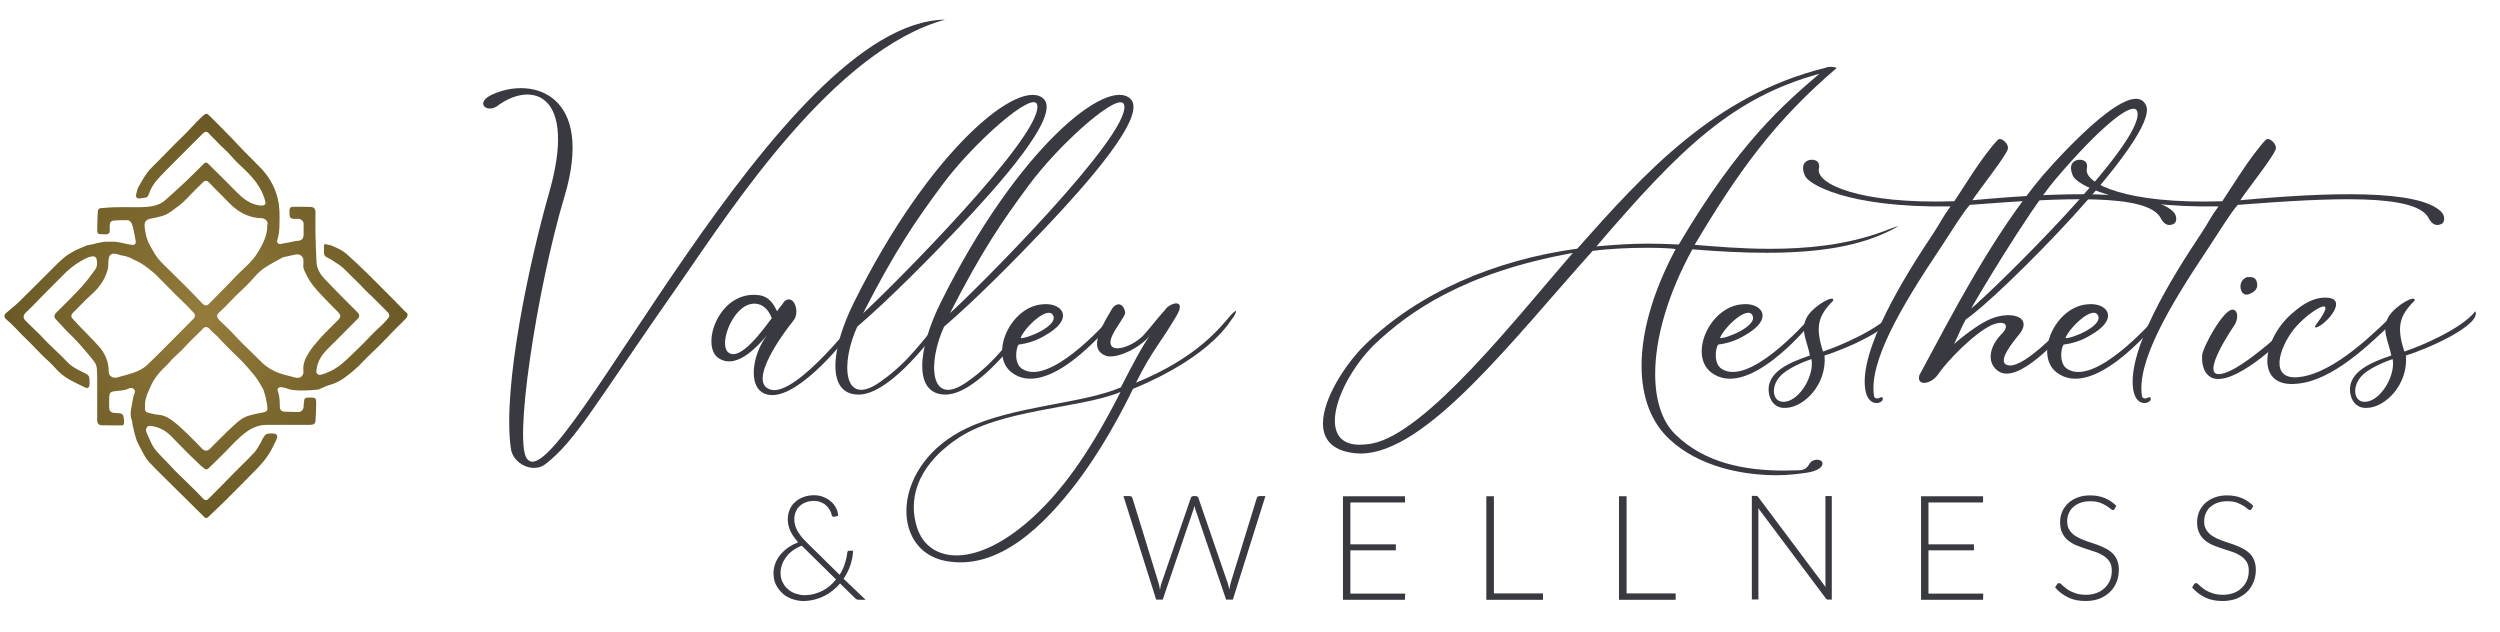 <?xml version="1.0" encoding="UTF-8"?> <svg xmlns="http://www.w3.org/2000/svg" xmlns:xlink="http://www.w3.org/1999/xlink" version="1.1" id="Layer_1" x="0px" y="0px" viewBox="0 0 1450.9 366.9" style="enable-background:new 0 0 1450.9 366.9;" xml:space="preserve"> <style type="text/css"> .st0{fill:#393941;} .st1{fill:url(#SVGID_1_);} </style> <g> <path class="st0" d="M502.4,348.1h-3.8c-0.5,0-0.9-0.1-1.3-0.2s-0.7-0.4-1.1-0.8l-8.7-8.5c-1.2,1.5-2.6,2.8-4.2,4.1 c-1.5,1.2-3.2,2.3-5,3.2c-1.8,0.9-3.7,1.6-5.7,2.1s-4.2,0.8-6.4,0.8c-2.1,0-4.2-0.4-6.3-1.1c-2.1-0.7-3.9-1.7-5.5-3.1 c-1.6-1.4-2.9-3.1-4-5.1c-1-2-1.5-4.3-1.5-6.8c0-2,0.4-4,1.1-5.8s1.7-3.6,3-5.1c1.3-1.5,2.8-2.9,4.5-4.1c1.8-1.2,3.7-2.2,5.7-3 c-2-2.3-3.6-4.5-4.5-6.6c-1-2.1-1.5-4.4-1.5-6.8c0-2,0.4-3.8,1.1-5.5c0.7-1.7,1.7-3.2,3.1-4.4c1.3-1.2,2.9-2.2,4.8-2.9 c1.9-0.7,3.9-1.1,6.2-1.1c1.9,0,3.7,0.3,5.4,1c1.7,0.7,3.2,1.5,4.4,2.6c1.3,1.1,2.3,2.4,3,3.8c0.8,1.5,1.2,3,1.2,4.6l-2.3,0.5 c-0.3,0.1-0.5,0-0.8-0.1c-0.2-0.2-0.4-0.4-0.6-0.8c-0.1-0.8-0.4-1.6-0.9-2.6c-0.5-1-1.1-1.9-2-2.7c-0.8-0.9-1.9-1.6-3.1-2.1 c-1.2-0.6-2.7-0.9-4.4-0.9c-1.7,0-3.2,0.3-4.6,0.8c-1.4,0.5-2.6,1.3-3.6,2.2c-1,0.9-1.8,2.1-2.3,3.4c-0.6,1.3-0.8,2.7-0.8,4.3 c0,2.3,0.6,4.5,1.8,6.7c1.2,2.1,3,4.4,5.5,6.8l19,18.7c1.3-2,2.3-4.2,3-6.4c0.7-2.2,1.2-4.3,1.4-6.4c0.1-0.4,0.2-0.7,0.3-0.9 c0.2-0.2,0.4-0.3,0.8-0.3h2.3c-0.1,2.7-0.6,5.4-1.5,8.2c-0.9,2.8-2.3,5.5-4,8.1L502.4,348.1z M465.2,316.7 c-1.9,0.8-3.6,1.7-5.1,2.8c-1.5,1.1-2.8,2.3-3.8,3.7c-1,1.4-1.9,2.8-2.4,4.4c-0.6,1.6-0.9,3.2-0.9,4.8c0,2.2,0.4,4.1,1.3,5.7 c0.8,1.6,1.9,3,3.3,4.1c1.3,1.1,2.8,1.9,4.4,2.4c1.6,0.5,3.2,0.8,4.8,0.8c2,0,3.9-0.2,5.7-0.7c1.8-0.5,3.4-1.1,5-1.9 c1.5-0.8,2.9-1.8,4.2-2.9c1.3-1.1,2.5-2.3,3.5-3.6l-19.5-19.2L465.2,316.7z"></path> <path class="st0" d="M734.4,287.9l-18.9,60.1h-3.9l-17.8-52.2c-0.2-0.7-0.4-1.4-0.6-2.2c-0.2,0.8-0.4,1.5-0.6,2.2l-17.8,52.2H671 l-19-60.1h3.6c0.8,0,1.3,0.4,1.6,1.1l15.2,49.4c0.3,1.1,0.6,2.4,0.8,3.9c0.1-0.7,0.3-1.4,0.4-2.1c0.1-0.6,0.3-1.2,0.5-1.8l17-49.4 c0.1-0.3,0.3-0.6,0.6-0.8c0.3-0.2,0.6-0.3,1-0.3h1.2c0.4,0,0.7,0.1,1,0.3c0.3,0.2,0.5,0.5,0.6,0.8l17,49.4c0.2,0.5,0.4,1.1,0.5,1.8 c0.2,0.7,0.3,1.3,0.4,2c0.1-0.7,0.3-1.4,0.4-2c0.1-0.6,0.3-1.2,0.4-1.8l15.2-49.4c0.1-0.3,0.3-0.6,0.6-0.8c0.3-0.2,0.6-0.3,1-0.3 H734.4z"></path> <path class="st0" d="M815.5,344.5l-0.1,3.6h-36v-60.1h36v3.6h-31.7v24.3h26.4v3.5h-26.4v25.1H815.5z"></path> <path class="st0" d="M895.5,344.4v3.7h-32.9v-60.1h4.4v56.4H895.5z"></path> <path class="st0" d="M972.5,344.4v3.7h-32.9v-60.1h4.4v56.4H972.5z"></path> <path class="st0" d="M1063.1,287.9v60.1h-2c-0.4,0-0.7-0.1-0.9-0.2c-0.2-0.1-0.5-0.3-0.7-0.7l-39.1-52.2c0.1,0.8,0.1,1.7,0.1,2.4 v50.6h-3.8v-60.1h2.2c0.4,0,0.7,0,0.9,0.1c0.2,0.1,0.4,0.3,0.7,0.7l39,52.1c-0.1-0.8-0.1-1.7-0.1-2.4v-50.4H1063.1z"></path> <path class="st0" d="M1151,344.5l-0.1,3.6h-36v-60.1h36v3.6h-31.7v24.3h26.4v3.5h-26.4v25.1H1151z"></path> <path class="st0" d="M1227.3,295.3c-0.3,0.5-0.6,0.7-1.1,0.7c-0.4,0-0.8-0.3-1.4-0.8c-0.6-0.5-1.4-1.1-2.4-1.7 c-1-0.6-2.2-1.2-3.7-1.8c-1.5-0.5-3.3-0.8-5.5-0.8s-4.1,0.3-5.8,0.9c-1.7,0.6-3,1.5-4.2,2.5s-2,2.3-2.6,3.7 c-0.6,1.4-0.9,2.9-0.9,4.5c0,2,0.4,3.7,1.3,5.1c0.9,1.3,2,2.5,3.4,3.4c1.4,0.9,3,1.7,4.8,2.4s3.6,1.3,5.5,1.9s3.7,1.3,5.5,2.1 c1.8,0.8,3.4,1.7,4.8,2.8c1.4,1.1,2.6,2.5,3.4,4.2s1.3,3.7,1.3,6.2c0,2.5-0.4,4.9-1.3,7.1c-0.9,2.2-2.1,4.2-3.8,5.8 c-1.6,1.6-3.7,2.9-6,3.9c-2.4,0.9-5.1,1.4-8.2,1.4c-4,0-7.4-0.7-10.2-2.1s-5.4-3.3-7.5-5.8l1.2-1.9c0.3-0.4,0.7-0.6,1.2-0.6 c0.3,0,0.6,0.2,1,0.5s0.9,0.8,1.4,1.3c0.6,0.5,1.2,1,2,1.6c0.8,0.6,1.7,1.1,2.8,1.6c1,0.5,2.3,0.9,3.6,1.3c1.4,0.3,2.9,0.5,4.6,0.5 c2.4,0,4.5-0.4,6.4-1.1c1.9-0.7,3.4-1.7,4.7-3s2.3-2.7,3-4.4c0.7-1.7,1-3.5,1-5.5c0-2.1-0.4-3.9-1.3-5.2c-0.9-1.4-2-2.5-3.4-3.4 c-1.4-0.9-3-1.7-4.8-2.3c-1.8-0.6-3.6-1.2-5.5-1.8s-3.7-1.3-5.5-2c-1.8-0.7-3.4-1.7-4.8-2.8c-1.4-1.1-2.6-2.6-3.4-4.3 c-0.9-1.7-1.3-3.9-1.3-6.4c0-2,0.4-4,1.1-5.8c0.8-1.9,1.9-3.5,3.4-5c1.5-1.4,3.3-2.6,5.5-3.4c2.2-0.9,4.6-1.3,7.4-1.3 c3.1,0,5.9,0.5,8.4,1.5c2.5,1,4.7,2.5,6.8,4.5L1227.3,295.3z"></path> <path class="st0" d="M1306.8,295.3c-0.3,0.5-0.6,0.7-1.1,0.7c-0.4,0-0.8-0.3-1.4-0.8c-0.6-0.5-1.4-1.1-2.4-1.7 c-1-0.6-2.2-1.2-3.7-1.8c-1.5-0.5-3.3-0.8-5.5-0.8s-4.1,0.3-5.8,0.9c-1.7,0.6-3,1.5-4.2,2.5s-2,2.3-2.6,3.7 c-0.6,1.4-0.9,2.9-0.9,4.5c0,2,0.4,3.7,1.3,5.1c0.9,1.3,2,2.5,3.4,3.4c1.4,0.9,3,1.7,4.8,2.4s3.6,1.3,5.5,1.9s3.7,1.3,5.5,2.1 c1.8,0.8,3.4,1.7,4.8,2.8c1.4,1.1,2.6,2.5,3.4,4.2s1.3,3.7,1.3,6.2c0,2.5-0.4,4.9-1.3,7.1c-0.9,2.2-2.1,4.2-3.8,5.8 c-1.6,1.6-3.7,2.9-6,3.9c-2.4,0.9-5.1,1.4-8.2,1.4c-4,0-7.4-0.7-10.2-2.1s-5.4-3.3-7.5-5.8l1.2-1.9c0.3-0.4,0.7-0.6,1.2-0.6 c0.3,0,0.6,0.2,1,0.5s0.9,0.8,1.4,1.3c0.6,0.5,1.2,1,2,1.6c0.8,0.6,1.7,1.1,2.8,1.6c1,0.5,2.3,0.9,3.6,1.3c1.4,0.3,2.9,0.5,4.6,0.5 c2.4,0,4.5-0.4,6.4-1.1c1.9-0.7,3.4-1.7,4.7-3s2.3-2.7,3-4.4c0.7-1.7,1-3.5,1-5.5c0-2.1-0.4-3.9-1.3-5.2c-0.9-1.4-2-2.5-3.4-3.4 c-1.4-0.9-3-1.7-4.8-2.3c-1.8-0.6-3.6-1.2-5.5-1.8s-3.7-1.3-5.5-2c-1.8-0.7-3.4-1.7-4.8-2.8c-1.4-1.1-2.6-2.6-3.4-4.3 c-0.9-1.7-1.3-3.9-1.3-6.4c0-2,0.4-4,1.1-5.8c0.8-1.9,1.9-3.5,3.4-5c1.5-1.4,3.3-2.6,5.5-3.4c2.2-0.9,4.6-1.3,7.4-1.3 c3.1,0,5.9,0.5,8.4,1.5c2.5,1,4.7,2.5,6.8,4.5L1306.8,295.3z"></path> </g> <g> <path class="st0" d="M286.5,54.5c23.2-10.1,58.8,0.7,41,59.9c-15.5,51.6-30.4,146.2-21,152.5c20,20.1,145.5-254.3,242-255.5 c-64.4,17.6-123.5,109-152.3,150.5c-51.4,73.4-61.7,93.5-79.7,107.5c-7,5.4-18.7,0-20-9c-5.2-35.8,11.5-111.3,22.1-148.2 c16.7-58.1-9.9-65.6-30-50.7C282.5,66,274.8,59.4,286.5,54.5z"></path> <path class="st0" d="M441.1,171.4c6.1,1.1,8.3,6.3,9.9,9.2c1.6-2.7,2.5-2.9,4.1-5.6c5.4-5,9.7,6.1,5.2,11.3 c-4.1,5-27.7,36-12.8,39.9c14.9,3.8,51.4-43,51.4-44.4c0,0,0.7,2.7-2.9,7.9c-4.7,7-31.1,40.1-48.2,39.6 c-14.9-0.5-11.9-23.2-2.5-34.9c-4.5,5.2-17.1,20.3-27.9,13.7C405.9,201.3,417.2,167.6,441.1,171.4z M433.9,177 c-9.5,3.8-16.4,22.3-11.5,27.3c7,6.5,21.4-14.4,25.5-19.6C446.3,179.9,441.5,174.1,433.9,177z"></path> <path class="st0" d="M495.5,175.7c44.6-89.9,96.9-131.3,110.2-118.3c10.1,9.7-26.1,50.2-49.6,75c-15.5,16.4-39.9,41.2-58.6,57.2 c-9.7,21.2-8.3,46.9,12.8,32.4c18.2-12.6,25-25,38.7-39.9c1.1-1.4,1.4,1.1-0.9,4.1c-12.8,17.8-34.2,43-50,42.8 C479.5,228.8,482.2,202.5,495.5,175.7z M546.4,107.9c-15.3,20.7-26.8,37.4-45.5,73.9C517.3,166.9,604.7,79.2,602,61.2 C600.7,51.1,564.4,83.3,546.4,107.9z"></path> <path class="st0" d="M545.9,175.7c44.6-89.9,96.9-131.3,110.2-118.3c10.1,9.7-26.1,50.2-49.6,75c-15.5,16.4-39.9,41.2-58.6,57.2 c-9.7,21.2-8.3,46.9,12.8,32.4c18.2-12.6,25-25,38.7-39.9c1.1-1.4,1.4,1.1-0.9,4.1c-12.8,17.8-34.2,43-50,42.8 C529.9,228.8,532.6,202.5,545.9,175.7z M596.8,107.9c-15.3,20.7-26.8,37.4-45.5,73.9c16.4-14.9,103.9-102.5,101.2-120.5 C651.1,51.1,614.8,83.3,596.8,107.9z"></path> <path class="st0" d="M605.1,176.6c10.4-1.1,18.2,7,4.5,16.2c-2.5,1.4-8.1,5.9-18.5,7.2c-1.6,2.3-2.7,11.3,2.3,14.2 c15.8,9.7,47.3-25.7,50.9-29.5c7.9-7.9,7-3.6,0.7,2.9c-2.7,2.9-37.2,44.8-58.1,28.4C574,205.6,586.4,177.9,605.1,176.6z M592.3,196.2c3.4,0.5,21.9-7,18.9-13.1C608.3,177,594.5,190.1,592.3,196.2z"></path> <path class="st0" d="M659.3,222.1c36.5-14.9,49.6-33.1,55-39.2c5-5.2,2.5-0.5,1.8,0.7c-1.8,1.8-11.3,22.5-58.6,42.1 c0,0-13.5,29.1-32.4,54.1c-18.7,24.6-45.5,51.8-76.6,45.7c-32.2-6.3-31.3-56.3,12.6-77c27.5-13.1,67.6-14.2,89.4-23.7 c7.4-14.4,12.4-23.9,17.1-30.4c-4.7,6.5-18.5,14-25.5,12.2c-9.5-3.4-5.2-13.3,2.7-26.4c2.7-5,6.8-4.7,8.1,0.5 c0.7,1.8-2,4.7-6.1,11.5c-8.6,14.9,8.8,10.8,16.9,2.3c4.5-5,7.9-9.7,12.4-14.6c2.5-4.1,12.8-7.2,6.8,3.2 C673.9,198.6,668.3,203.8,659.3,222.1z M555,255c-24.6,16.9-27.5,36.7-22.8,51.1c6.5,20.7,34.5,25.2,69.4-7.9 c13.3-12.8,28.8-31.5,48.7-70.7C626.8,237.2,580,237.4,555,255z"></path> <path class="st0" d="M1066,39.4c-35.8,30.6-56.8,59.5-82.5,102.7c11.7,0.9,26.8,2.3,43.7,2.3c20.7,0,43.9-2,65.8-10.1 c6.1-2.3,12.2-4.7,5.2-1.1c-18.2,9.5-41.9,13.5-73,13.5c-13.1,0-27.3-0.7-43-2c-14.4,26.1-21.6,51.8-21.6,72.3 c0,14.9,3.8,27.3,11.5,34.9c17.1,16.9,40.6,21.2,63.5,21.2c2.9,0,5.9-0.2,8.8-0.2c4.1-0.2,5-2.7,6.1-4.3c1.1-1.6,5.2-2.9,7-0.5 c0,0.2,0.2,0.7,0.2,0.9c0,1.6-1.8,4.3-9.5,5.4c-5,0.7-10.8,1.4-17.1,1.4c-20,0-45.1-5-62-20.7c-10.6-9.7-16.4-24.3-16.4-42.8 c0-19.1,6.1-42.1,19.8-67.8c-4.1-0.5-9.9-0.7-16.9-0.7c-9.7,0-21.4,0.5-31.3,1.8c-46.4,51.6-96.6,117.6-134.7,117.6 c-1.1,0-2.5-0.2-3.6-0.2c-13.3-1.6-18.2-8.3-18.2-17.3c0-14.6,13.5-34.9,24.1-45.3c31.5-30.9,76.1-49.6,123.5-56.1 c39-43.9,79.8-89.2,144.2-105C1061.2,38.5,1064.4,38.7,1066,39.4z M798.1,199.5c-12.8,12.4-23.4,31.5-23.4,44.6 c0,8.3,4.1,14,14.4,14c2,0,4.5-0.2,7.2-0.7c31.5-6.1,83.4-72.5,116.5-110.6C849,158.3,817.5,181.3,798.1,199.5z M926.5,143 c11.9-1.1,21.2-1.6,30.2-1.6c5.9,0,11.7,0.2,17.6,0.5c34.7-58.8,60.6-81.1,81.6-99.1C1005.6,56.7,975.6,85.6,926.5,143z"></path> <path class="st0" d="M1011.1,176.6c10.4-1.1,18.2,7,4.5,16.2c-2.5,1.4-8.1,5.9-18.5,7.2c-1.6,2.3-2.7,11.3,2.3,14.2 c15.8,9.7,47.3-25.7,50.9-29.5c7.9-7.9,7-3.6,0.7,2.9c-2.7,2.9-37.2,44.8-58.1,28.4C980,205.6,992.4,177.9,1011.1,176.6z M998.2,196.2c3.4,0.5,21.9-7,18.9-13.1C1014.2,177,1000.5,190.1,998.2,196.2z"></path> <path class="st0" d="M1058,204c9-2.9,33.3-13.1,41.2-23.4c3.6,7.9-27.5,21.9-40.3,25.7c1.4,16.9-11.9,30-22.3,30.4 c-5.2,0.5-8.8-2.7-9.9-7.9c-2.5-13.1,12.8-18.7,23.7-22.5c-1.6-8.6-6.1-14.9-1.4-22.8c4.5-6.8,16-12.8,14.9-9 C1055.3,183.1,1053.3,189.4,1058,204z M1038,232.7c8.1-2.9,14.9-15.8,13.3-24.3c-3.4,1.1-14.6,5.4-18.7,10.6 C1027.1,225.5,1028.9,235.6,1038,232.7z"></path> <path class="st0" d="M1159.3,81.3c2-2.3,7,2.5,5.9,5.4c-1.6,4.7-17.6,24.8-20.5,29.5c51.1-4.7,103.6-6.5,116.7,6.8 c2.3,2.5,2,6.1,0,7c-3.8,1.8-6.1-0.9-7.4-3.4c-7.4-14.4-56.5-11.9-110.8-7.7c-4.5,5.2-9,12.8-16.9,24.8 c-23.7,35.4-41.7,66.5-38.7,86.1c0.2,1.8,2.5,1.6,3.2,1.1c0.7-0.5,1.8-0.5,1.8,0c1.4,2.9-8.3,6.8-10.1-5 c-3.4-23,22.3-64.7,39.6-90.6c5.6-8.6,4.3-7.7,9.9-15.5c-60.8,0.9-82.7-13.3-84.5-17.8c-2.7-6.3,0.2-8.1,1.6-8.8 c2.3-1.1,7.7-0.7,6.5,4.7c-1.8,8.6,23,20.7,78.6,18.9C1138.8,110.1,1150,91.2,1159.3,81.3z"></path> <path class="st0" d="M1186,101.3c13.1-14.9,52-56.8,59.5-40.1c8.1,18.2-86.7,112.4-104.5,124.1c-1.1,1.4-4.3,8.6-7,14.6 c0-0.5,11.3-9.9,18.9-13.7c13.1-6.8,28.6-2.7,18,9c-0.7,1.1-14.2,16.4-4.5,16.9c8.6,0.4,26.8-18.2,36.9-28.6 c2.5-1.8,4.7-1.6,2.3,1.8c-15.3,16.4-37.6,40.1-47.8,28.4c-4.5-5-2.7-13.1,3.6-19.6c5.4-5.2,2.5-8.8-5.6-5.4 c-10.6,5-25.9,21.2-30.4,27.7c-4.1,6.8-13.3,8.1-11.5,1.4C1132.6,183.1,1156.9,135.6,1186,101.3z M1240.5,65.1 c-1.6-7.9-21.6,8.3-47.8,39.2c-16,18.9-48.2,73.4-48.7,74.8C1158,167.3,1244.1,83.3,1240.5,65.1z"></path> <path class="st0" d="M1211.6,176.6c10.4-1.1,18.2,7,4.5,16.2c-2.5,1.4-8.1,5.9-18.5,7.2c-1.6,2.3-2.7,11.3,2.3,14.2 c15.8,9.7,47.3-25.7,50.9-29.5c7.9-7.9,7-3.6,0.7,2.9c-2.7,2.9-37.2,44.8-58.1,28.4C1180.5,205.6,1192.9,177.9,1211.6,176.6z M1198.7,196.2c3.4,0.5,21.9-7,18.9-13.1C1214.7,177,1201,190.1,1198.7,196.2z"></path> <path class="st0" d="M1314.8,81.3c2-2.3,7,2.5,5.9,5.4c-1.6,4.7-17.6,24.8-20.5,29.5c51.1-4.7,103.6-6.5,116.7,6.8 c2.3,2.5,2,6.1,0,7c-3.8,1.8-6.1-0.9-7.4-3.4c-7.4-14.4-56.5-11.9-110.8-7.7c-4.5,5.2-9,12.8-16.9,24.8 c-23.7,35.4-41.7,66.5-38.7,86.1c0.2,1.8,2.5,1.6,3.2,1.1c0.7-0.5,1.8-0.5,1.8,0c1.4,2.9-8.3,6.8-10.1-5 c-3.4-23,22.3-64.7,39.6-90.6c5.6-8.6,4.3-7.7,9.9-15.5c-60.8,0.9-82.7-13.3-84.5-17.8c-2.7-6.3,0.2-8.1,1.6-8.8 c2.3-1.1,7.7-0.7,6.5,4.7c-1.8,8.6,23,20.7,78.6,18.9C1294.3,110.1,1305.6,91.2,1314.8,81.3z"></path> <path class="st0" d="M1296.2,189.6c0,0-19.6,28.6-7.9,27.5c13.1-1.1,46.6-34.2,46.6-34.2s3.4,0.7-1.4,5.4 c-4.5,5-29.3,29.7-44.2,31.5c-8.8,1.4-11.7-6.5-11.3-13.5c0.5-5.2,12.4-26.6,17.6-26.6C1299.2,179.7,1299.2,185.8,1296.2,189.6z M1310,165.1c0.2,2.9-2,4.5-4.7,5.6c-2.7,1.1-4.7-0.9-5-3.8c-0.2-2.9,1.1-5,3.8-6.1h1.8C1308.6,160.8,1309.8,162.4,1310,165.1z"></path> <path class="st0" d="M1333.1,222.7c-25.2,2.7-20.1-27-1.8-41.7c10.1-8.8,17.3-8.6,20.7-8.1c9.2,1.8-0.7,13.3-5.4,16 c-2.9,1.8-4.1,1.6-2-1.1c14.2-19.1-5.6-6.5-13.3,3.2c-8.8,11.3-14.2,29.3,2.3,27.9c21.6-1.8,47.1-28.6,57.4-38.3 c2.5-1.8,1.8,2.3-2.9,7C1374.7,200.2,1353.8,220.9,1333.1,222.7z"></path> <path class="st0" d="M1395.4,204c9-2.9,33.3-13.1,41.2-23.4c3.6,7.9-27.5,21.9-40.3,25.7c1.4,16.9-11.9,30-22.3,30.4 c-5.2,0.5-8.8-2.7-9.9-7.9c-2.5-13.1,12.8-18.7,23.7-22.5c-1.6-8.6-6.1-14.9-1.4-22.8c4.5-6.8,16-12.8,14.9-9 C1392.7,183.1,1390.6,189.4,1395.4,204z M1375.3,232.7c8.1-2.9,14.9-15.8,13.3-24.3c-3.4,1.1-14.6,5.4-18.7,10.6 C1364.5,225.5,1366.3,235.6,1375.3,232.7z"></path> </g> <radialGradient id="SVGID_1_" cx="119.169" cy="183.447" r="117.254" gradientUnits="userSpaceOnUse"> <stop offset="0" style="stop-color:#957C3B"></stop> <stop offset="1" style="stop-color:#695925"></stop> </radialGradient> <path class="st1" d="M72,120.2c4.3,0,8.6,0.2,12.9-0.1c4-0.3,8-1.2,11.2-4.1c4.2-3.8,8.5-7.6,12.6-11.5c3.1-3,6.1-6.1,9.2-9.1 c1.4-1.4,1.9-1.4,3.3,0c3.5,3.5,7.1,7,10.6,10.5c2.4,2.4,4.6,4.8,7.1,7.1c3.5,3.3,7.4,5.8,12.3,6.3c0.7,0.1,1.6,0,2.2-0.3 c0.4-0.2,0.8-1,0.7-1.4c-0.9-4.3-2.8-8.1-5.4-11.7c-2.8-3.8-6.1-7-9.6-10.2c-2.5-2.3-4.6-4.9-7-7.4c-1.3-1.3-2.7-2.5-4-3.8 c-2-2-3.9-4-5.9-6c-0.3-0.3-0.6-0.7-0.9-1c-1.2-1.3-2.3-1.3-3.5-0.1c-2.9,2.9-5.8,5.8-8.7,8.7c-2.7,2.7-5.3,5.3-8,8 c-3.4,3.4-6.8,6.8-10,10.4c-2.1,2.4-3.8,5.2-4.7,8.2c-0.5,1.4-1.2,2.1-2.7,2.1c-0.9,0-1.8,0.3-2.6,0.4c-1.6,0-2.4-0.6-2.1-2.2 c0.3-1.7,0.7-3.4,1.5-4.8c1.6-2.9,3.3-5.7,5.2-8.3c1.6-2.1,3.6-3.9,5.5-5.8c3.5-3.5,6.9-7.1,10.4-10.6c2.2-2.2,4.5-4.4,6.7-6.6 c2-2,3.8-4.1,5.8-6.1c1.3-1.3,2.5-2.6,3.9-3.8c1.5-1.3,2.1-1.3,3.5,0.1c4.3,4.3,8.7,8.6,12.9,13c2.6,2.7,5.1,5.5,7.7,8.1 c3.1,3.2,6.4,6.3,9.5,9.6c4.7,5,8,10.8,9.6,17.5c1.2,4.9,1.1,9.7,1,14.6c0,3.3-0.3,6.4-1.3,9.6c-0.4,1.2,0.6,2.3,1.9,2.1 c2.3-0.4,4.6-0.9,6.8-1.3c1-0.2,1.9-0.5,2.9-0.5c2.5-0.1,3.7-1.2,3.7-3.8c0-2.1,0-4.1,0-6.2c0-1.5-1.4-2.7-3.1-2.8 c-0.9,0-1.9,0.1-2.8,0c-1.5-0.1-2.2-0.8-2.3-2.4c0-0.8,0-1.6,0-2.5c0.1-1.4,0.6-2.1,2-2.1c3.4,0,6.9,0,10.3,0.1 c1.9,0.1,2.8,1.1,2.8,3c0,4.3-0.1,8.5,0,12.8c0.1,5.5,0.3,10.9,0.6,16.3c0.2,3.9,2.2,7,4.8,9.8c4.6,4.8,9.2,9.5,13.9,14.2 c1.8,1.8,3.6,3.6,5.4,5.4c0.9,0.9,0.9,2.4-0.1,3.3c-4.3,4.3-8.5,8.5-12.7,12.8c-1.9,1.9-4,3.8-5.8,5.8c-3.2,3.4-5.3,7.3-5.6,12 c-0.1,1.3,1,2.3,2.5,2c1.8-0.4,3.5-1.1,5.2-1.9c3.9-1.7,7.1-4.3,10.2-7.2c3-2.9,6.1-5.8,9.1-8.8c2-2,3.8-4,5.8-6 c1.8-1.8,3.8-3.6,5.7-5.4c1.2-1.2,2.3-2.5,3.4-3.8c0.7-0.9,0.5-2.2-0.3-3c-3-3-5.9-6-8.9-8.9c-1.3-1.3-2.7-2.5-4-3.8 c-1.4-1.4-2.6-2.8-4-4.2c-2.6-2.6-5.3-5.1-7.9-7.8c-2.4-2.5-5.4-4.2-8.3-6.1c-0.8-0.5-1.7-0.8-2.5-1.3c-1.2-0.6-1.6-1.6-1.6-2.9 c0-1.1,0.1-2.2,0-3.4c-0.1-1.2,0.5-1.5,1.5-1.2c1.2,0.3,2.5,0.5,3.6,1c3,1.3,6,2.7,8.4,4.9c3.9,3.5,7.6,7,11.4,10.7 c3.8,3.7,7.5,7.5,11.2,11.2c3.7,3.7,7.4,7.4,11,11.2c0.6,0.6,1.7,0.9,1.4,2.1c-0.1,0.6-0.3,1.3-0.7,1.7c-2.3,2.4-4.7,4.7-7.1,7.1 c-2.8,2.9-5.5,5.9-8.4,8.7c-3.1,3.1-6.3,5.9-9.3,9.1c-3.4,3.7-7.2,6.9-11.2,9.8c-2.4,1.7-4.9,3.1-7.8,3.9c-2.3,0.6-4.4,1.7-6.6,2.6 c-0.3,0.1-0.6,0.3-0.8,0.3c-5.1,0.5-10.3,0.9-15.5,0.1c-1.4-0.2-2.8-0.9-4.2-1.2c-0.7-0.2-1.5-0.3-2.3-0.3c-1.1,0.1-1.8,1-1.4,2.1 c1.1,3,1.2,6.1,1.2,9.2c0,1.8,0.9,2.8,2.6,2.9c2.8,0.1,5.5,0.2,8.3,0.2c1.6,0,2.8-1.4,2.9-3c0.1-1.4,0.1-2.8,0.4-4.2 c0.1-0.4,0.6-0.9,1.1-1c0.8-0.2,1.6-0.2,2.4-0.2c3.1,0,3.4,0.3,3.4,3.4c0,3.4-0.2,6.9-0.4,10.3c-0.1,1.3-0.9,2-2.1,2.1 c-1.2,0.1-2.5,0.1-3.7,0.1c-7.6,0-15.3-0.1-22.9,0c-4,0-7.7,1.5-11,3.8c-4.8,3.4-8.6,7.7-12.7,11.9c-3.2,3.3-6.5,6.4-9.8,9.6 c-0.7,0.7-1.5,0.6-2.2,0.1c-0.7-0.5-1.4-1.1-2.1-1.7c-2.7-2.6-5.5-5.2-8.2-7.9c-3.1-3.1-6.2-6.3-9.3-9.5c-3-3-6.6-4.9-10.8-5.6 c-1-0.2-2.2-0.4-3,0.6c-0.8,1-0.7,2.1-0.2,3.2c1.7,3.7,3,7.6,5.7,10.7c2,2.3,4.1,4.4,6.2,6.5c1.5,1.6,3,3.2,4.5,4.8 c3.2,3.2,6.4,6.2,9.6,9.4c2.3,2.2,4.5,4.5,6.7,6.8c1.2,1.3,2.3,1.2,3.5-0.1c1.7-1.8,3.5-3.4,5.2-5.2c2.9-2.9,5.8-5.9,8.6-8.8 c4.1-4.2,8.4-8.2,12.4-12.5c1.6-1.7,2.6-3.8,3.8-5.8c0.7-1.2,1.2-2.6,2-3.7c0.4-0.6,1.1-1.2,1.7-1.4c1.2-0.3,2.6-0.3,3.8-0.2 c1.8,0.1,2.5,1.4,1.8,3.1c-0.7,1.7-1.6,3.3-2.4,5c-2.9,6-7.3,10.6-11.9,15.2c-5.3,5.3-10.4,10.6-15.7,15.8c-3,3-6.1,5.8-9.1,8.7 c-0.2,0.2-0.4,0.4-0.6,0.6c-0.8,0.8-1.5,0.9-2.3,0.1c-5.8-5.8-11.7-11.6-17.5-17.3c-4.9-4.9-10-9.7-14.7-14.8 c-1.9-2-3.1-4.7-4.5-7.2c-1-1.9-2.1-3.8-2.8-5.8c-0.8-2.4-1.3-4.8-1.9-7.3c-0.4-1.5-0.4-3.1-0.9-4.5c-0.8-2.4-0.5-4.6,0-7 c0.4-1.8,0.6-3.7,1-5.5c0.2-0.8,0.4-1.6,0.7-2.3c0.4-0.9,0.5-1.8-0.3-2.6c-0.8-0.8-1.9-0.8-2.8-0.4c-2.5,1.3-5.3,1.3-8,1.6 c-2.7,0.3-3.4,0.8-3.5,3.6c-0.1,2.1-0.1,4.1,0,6.2c0,1.6,1,2.6,2.6,2.8c1.4,0.1,2.9,0.1,4.2,0.4c0.6,0.1,1.2,0.9,1.4,1.4 c0.3,1.1,0.4,2.4,0.4,3.6c0.1,1.4-0.4,1.9-1.8,1.9c-3.7,0-7.4,0-11.1-0.1c-1.8,0-2.7-1.1-2.7-2.9c0-7.2,0-14.5,0-21.7 c0-2.8,0-5.5-0.2-8.3c-0.1-1.3-0.6-2.7-1.3-3.7c-1.8-2.5-3.8-4.7-5.8-7.1c-1.5-1.8-3.1-3.6-4.7-5.3c-1.6-1.8-3.4-3.4-5.1-5.1 c-2.4-2.5-4.8-5.1-7.1-7.6c-0.9-1-0.8-2.4,0.2-3.4c5.1-5.1,10.3-10.1,15.1-15.4c2.8-3,5.2-6.5,7.7-9.8c1.3-1.8,1.4-4,0.8-6.2 c-0.3-1.2-1.3-1.7-2.5-1.5c-1,0.2-2.1,0.4-3,0.8c-5.1,2.5-9.7,5.7-13.7,9.9c-3.7,3.8-7.6,7.5-11.3,11.3c-2.3,2.3-4.6,4.7-6.9,7.1 c-1.2,1.2-2.6,2.4-3.8,3.7c-1.4,1.4-1.5,3-0.1,4.4c2.5,2.6,5.2,5,7.8,7.6c1.7,1.7,3.3,3.5,5,5.2c2.8,2.8,5.8,5.5,8.6,8.3 c1.8,1.7,3.4,3.7,5.4,5.2c2.4,1.7,5.1,3,7.8,4.3c1.7,0.8,2.5,1.5,2.6,3.4c0.1,1.2,0.1,2.3,0,3.5c-0.1,1.4-1.2,2.1-2.5,1.4 c-2.9-1.4-5.8-2.8-8.6-4.3c-3.6-1.9-6.6-4.5-9.3-7.6c-2.1-2.4-4.5-4.4-6.8-6.6c-2.1-2.1-4.1-4.3-6.2-6.4c-1.8-1.9-3.7-3.6-5.6-5.5 c-1.4-1.4-2.7-2.9-4.1-4.3c-1.6-1.6-3.3-3.3-5-4.7c-1.5-1.2-1.7-2.7-0.2-3.9c2.3-2.1,4.8-3.9,7.1-6.1c5.4-5.2,10.6-10.6,15.9-15.8 c3.4-3.3,6.6-6.8,10.2-9.9c1.9-1.7,4.2-3,6.4-4.2c2.3-1.2,4.8-2.1,7.3-3.2c0.1-0.1,0.2-0.1,0.4-0.1c3.9-0.5,7.6-2.2,11.7-2 c1.5,0,2.9-0.1,4.4,0c1.1,0.1,2.3,0.4,3.4,0.6c2.1,0.4,4.2,1,6.3,1.2c1.6,0.2,2.4-0.9,2-2.4c-0.4-2.1-0.7-4.1-1.2-6.2 c-0.3-1.4-0.6-2.8-1.2-4c-0.4-0.8-1.4-1.7-2.1-1.7c-2.7-0.1-5.4,0-8.1,0.2c-1.6,0.1-2.3,1-2.4,2.5c-0.1,1,0,2,0,3 c0.1,1.7-0.6,2.5-2.3,2.5c-1.1,0-2.1,0-3.2-0.1c-1.2,0-1.8-0.7-1.8-1.9c0.1-3.4,0.1-6.9,0.3-10.3c0.1-2.6,0.7-3,3.4-3 C63.5,120.3,67.8,120.2,72,120.2C72,120.2,72,120.2,72,120.2z M83.9,130.8c0,0.1,0,0.2,0,0.4c0.4,3.8,1.1,7.6,3,11 c1.5,2.6,2.9,5.4,4.8,7.8c2.1,2.6,4.7,4.9,7.1,7.3c3.3,3.3,6.6,6.5,9.9,9.8c3,3,5.9,6.1,8.8,9.1c1.1,1.2,2.5,1.4,3.5,0.4 c3.3-3.3,6.5-6.6,9.8-9.9c3.7-3.8,7.4-7.8,11.3-11.4c3-2.8,5.7-5.7,7.8-9.2c2.7-4.6,5.2-9.4,5.2-15c0-0.1,0-0.2,0-0.3 c0.9-2.5-1.4-4.2-3.7-4.2c-1.5,0-3.1-0.2-4.6-0.6c-5.3-1.2-9.7-4.1-13.5-7.9c-1.8-1.8-3.6-3.6-5.3-5.4c-2.2-2.2-4.4-4.3-6.5-6.6 c-1.2-1.3-2.3-1.6-3.6-0.4c-1.5,1.4-2.9,2.8-4.3,4.2c-3.4,3.3-6.4,7.1-10.3,9.9c-2.8,2-5.4,4.4-8.7,5.4c-2.5,0.8-5.1,1.3-7.7,1.8 C84.8,127.6,83.9,128.7,83.9,130.8z M67,219.2c0.2,0,0.5,0,0.8-0.1c3.2-0.9,6.5-1.7,9.7-2.8c2.8-0.9,5.5-2.3,7.7-4.3 c3.2-3,6.3-6.1,9.4-9.2c5.8-5.9,11.6-11.7,17.5-17.6c1.3-1.3,1.4-2.5,0.3-3.7c-1.3-1.4-2.6-2.8-4-4.2c-2.4-2.3-4.8-4.6-7.2-7 c-2.6-2.5-5-5.2-7.6-7.7c-1.8-1.8-3.5-3.7-5.5-5.2c-2.6-2.1-5.2-4.2-8.3-5.7c-2.8-1.3-5.3-2.9-8.4-3.3c-0.9-0.1-1.8-0.4-2.6-0.7 c-4.3-1.2-5.7-0.2-5.9,4.3c-0.1,1.3,0,2.7-0.3,4c-1,4.2-3.1,8-5.9,11.3c-2.1,2.4-4.6,4.5-6.9,6.7c-2.6,2.6-5.1,5.2-7.7,7.8 c-0.9,0.9-0.9,2.2-0.1,3c1.1,1.2,2.2,2.4,3.3,3.6c3.9,4.1,7.9,8,11.7,12.2c3.9,4.2,6.1,9.2,6.1,15C63,217.7,64.6,219.2,67,219.2z M84.1,236.9c-0.1,1.4,0.6,2.4,2,2.7c2,0.4,3.9,1,5.9,1.1c3.8,0.3,6.8,2.4,9.6,4.6c2.8,2.2,5.2,4.7,7.8,7.1c2.8,2.7,5.4,5.5,8.1,8.2 c1.3,1.3,3,1.2,4.3-0.1c2.6-2.7,5.4-5.4,8.1-8.1c1.9-1.9,3.8-3.7,5.8-5.5c2.5-2.4,5.2-4.6,8.5-5.6c2.8-0.9,5.8-1.4,8.7-2 c1.5-0.3,2.4-0.8,2.3-2.3c-0.1-2-0.5-4-0.9-5.9c-0.2-1.1-0.6-2.1-0.9-3.2c-0.2-0.7-0.3-1.4-0.6-1.9c-1.4-2.4-2.7-4.9-4.4-7.1 c-2.4-3.2-5.1-6.1-7.8-9.1c-2.3-2.4-4.8-4.6-7.1-6.9c-2.5-2.5-5-5.2-7.5-7.8c-1.3-1.3-2.9-2.5-4.1-3.9c-1.3-1.7-3.1-1.9-4.4-0.2 c-0.2,0.3-0.4,0.5-0.7,0.8c-2,2-4.1,3.9-6.1,5.9c-1.8,1.8-3.4,3.7-5.2,5.5c-1.6,1.6-3.4,3.1-5,4.7c-1.2,1.1-2.1,2.5-3.3,3.6 c-4.2,3.9-7.9,8.1-10.1,13.5c-0.7,1.8-1.8,3.6-2.2,5.5C84.1,232.6,84.2,234.8,84.1,236.9z M176.1,153.5c0-0.8,0-1.4,0-1.9 c0.3-2.6-2.1-4.5-4.5-3.9c-2.3,0.5-4.5,1-6.8,1.5c-0.5,0.1-0.9,0.2-1.3,0.5c-2.7,1.5-5.4,2.9-8,4.5c-2.8,1.7-5.3,3.6-7.4,6.1 c-1.5,1.8-3.2,3.5-4.8,5.2c-2.2,2.2-4.4,4.2-6.6,6.3c-2,2-4,4.1-6,6.2c-1.3,1.3-2.7,2.5-4,3.8c-0.9,0.9-0.9,1.9-0.3,2.9 c0.5,0.7,1.1,1.3,1.7,1.9c2.1,2,4.3,4,6.3,6.1c2.2,2.3,4.3,4.7,6.6,6.9c3.2,3.2,6.6,6.3,9.8,9.6c2.3,2.4,4.9,4.4,7.9,5.9 c4,2.1,8.4,2.8,12.6,4c2.8,0.8,5.1-1,4.8-3.8c-0.5-4,1.1-7.3,3-10.4c1.7-2.9,4-5.5,6.2-8c2-2.4,4.3-4.5,6.5-6.8 c1.6-1.6,3.2-3.1,4.7-4.7c1.4-1.5,1.2-2.7-0.2-4.2c-3.3-3.3-6.6-6.6-9.8-10c-3.5-3.7-6.8-7.5-8.9-12.2 C176.6,157.1,175.7,155.4,176.1,153.5z"></path> </svg> 